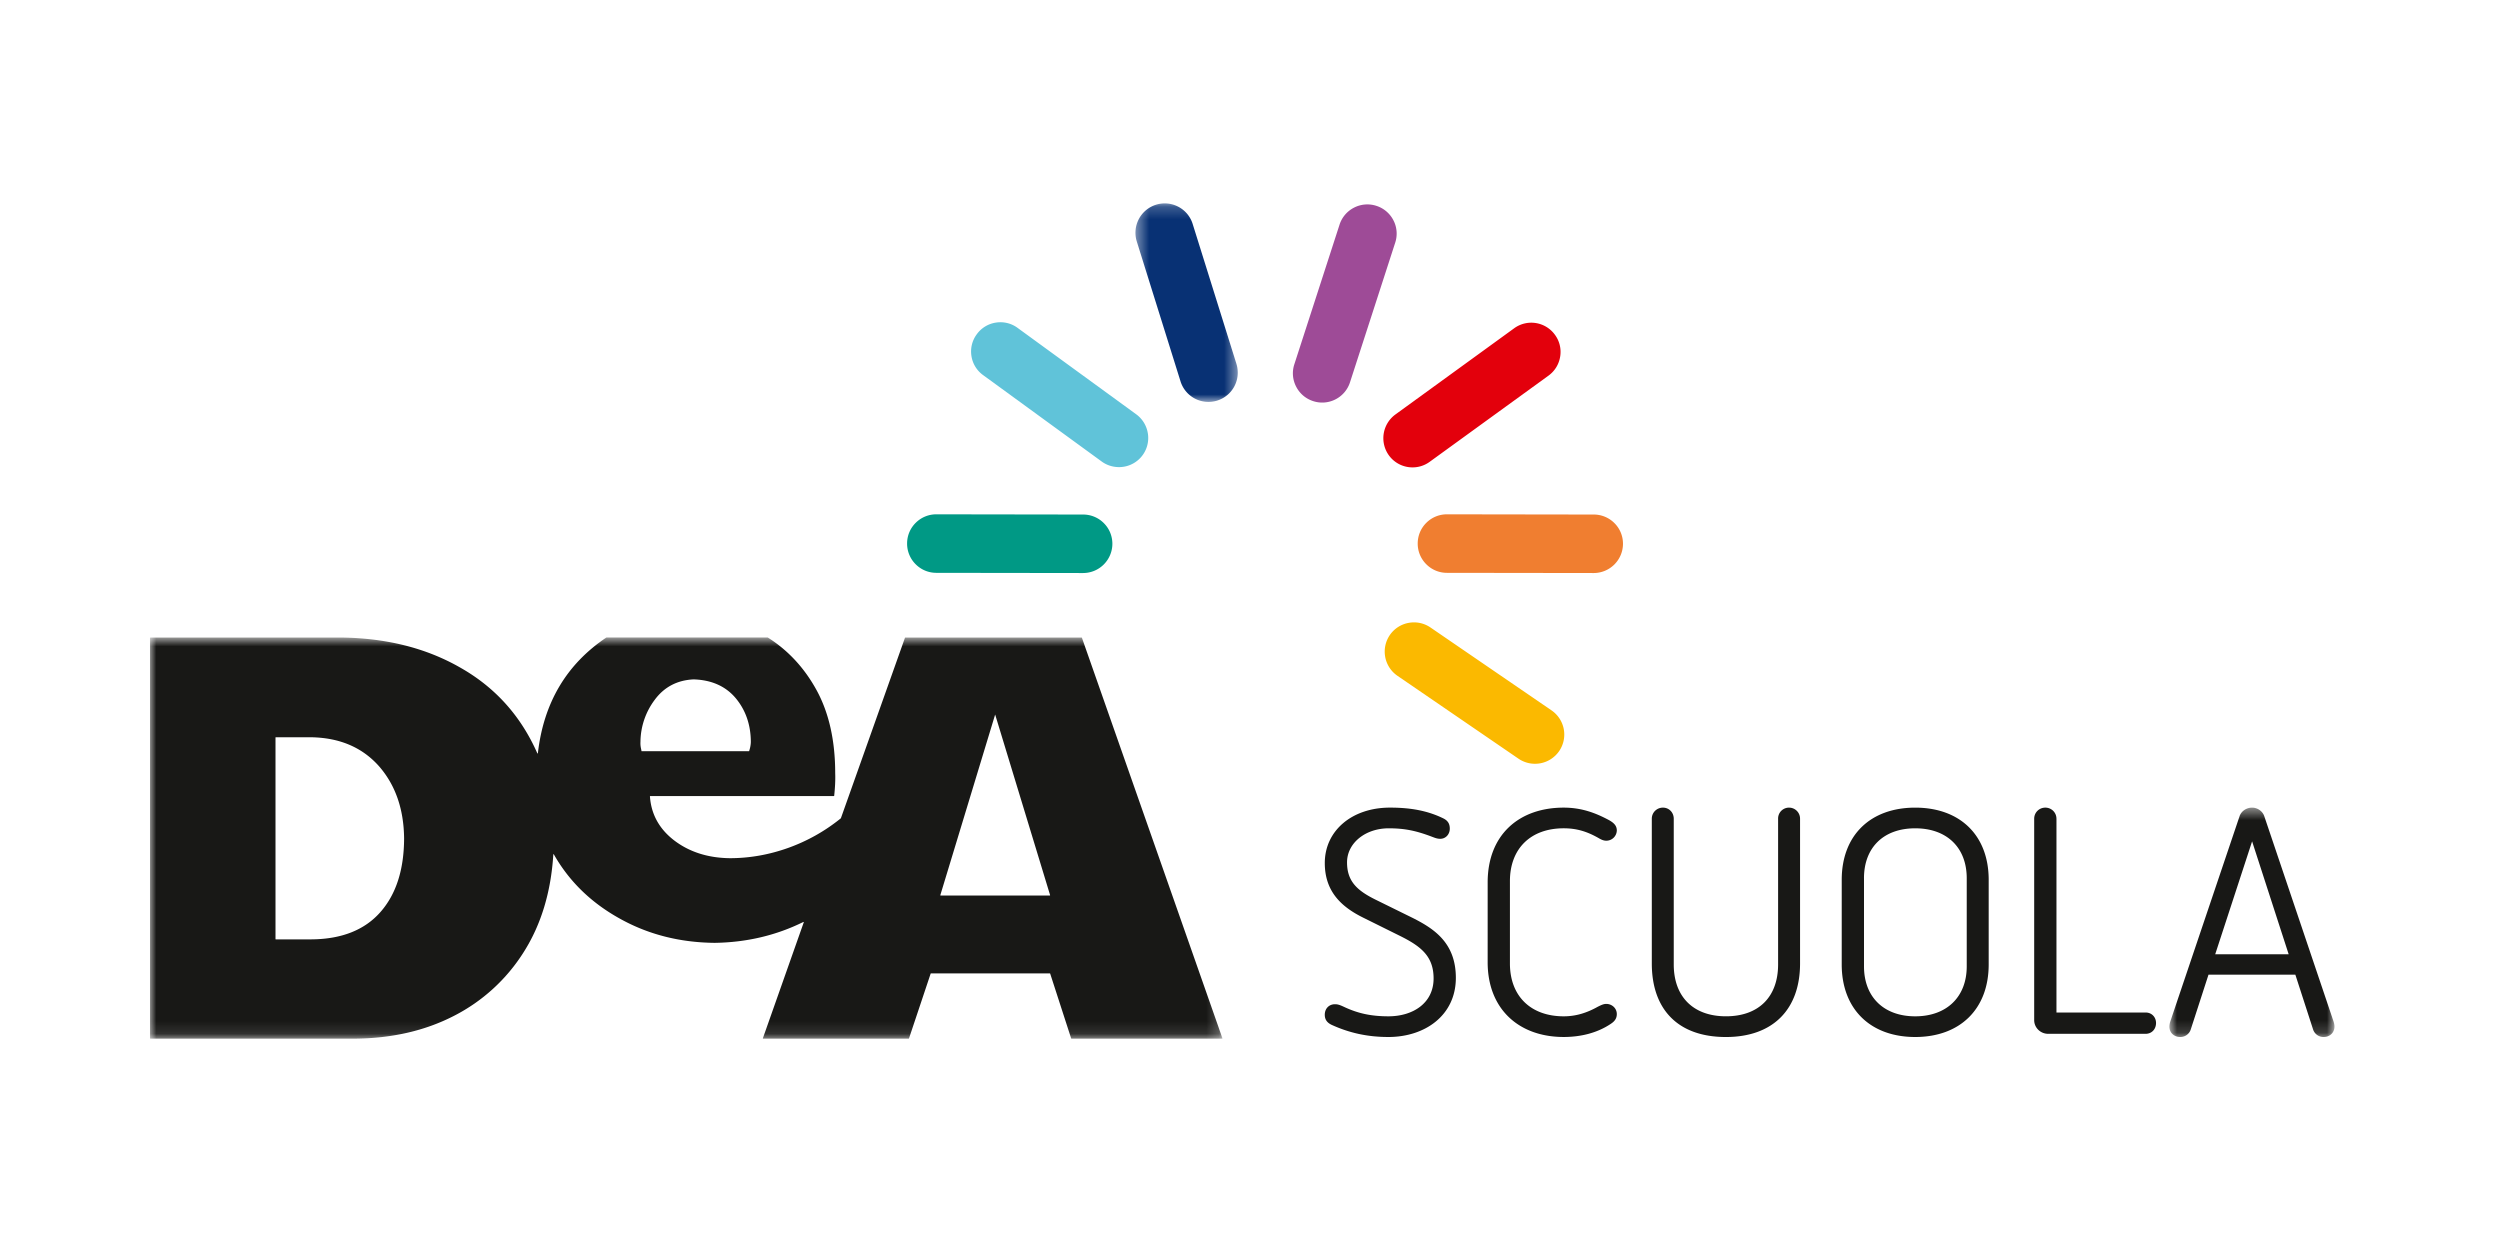 <svg width="200" height="100" xmlns="http://www.w3.org/2000/svg" xmlns:xlink="http://www.w3.org/1999/xlink"><defs><path id="a" d="M.897.492h13.208v18.349H.897z"/><path id="c" d="M0 .796h85.794V32.89H0z"/><path id="e" d="M.406.221h8.187v15.882H.406z"/></defs><g fill="none" fill-rule="evenodd"><path d="M115.475 65.475c.357.18.508.434.508.816 0 .458-.33.813-.762.813-.28 0-.484-.1-.765-.203-1.17-.434-2.061-.636-3.358-.636-1.884 0-3.335 1.195-3.335 2.723 0 1.527.815 2.264 2.317 3.002l2.95 1.452c1.657.84 3.438 1.96 3.438 4.784 0 3.003-2.47 4.734-5.395 4.734-1.682 0-3.131-.33-4.532-.967-.38-.178-.559-.432-.559-.814 0-.485.332-.84.815-.84.228 0 .38.05.763.229 1.094.508 2.139.737 3.513.737 1.984 0 3.614-1.069 3.614-3.028 0-1.781-1.02-2.57-2.648-3.385l-2.976-1.476c-1.808-.891-3.08-2.137-3.08-4.377 0-2.572 2.162-4.43 5.216-4.43 1.68 0 3.03.256 4.276.866m13.235.129c.406.227.635.456.635.838a.842.842 0 01-.84.815c-.203 0-.382-.076-.56-.178-.966-.56-1.806-.815-2.849-.815-2.647 0-4.302 1.63-4.302 4.225v6.59c0 2.624 1.68 4.227 4.302 4.227.992 0 1.857-.28 2.722-.763.305-.154.484-.23.687-.23.433 0 .84.331.84.813 0 .332-.153.562-.458.766-1.12.763-2.469 1.067-3.79 1.067-3.59 0-6.084-2.24-6.084-5.98V70.59c0-3.79 2.494-5.98 6.083-5.98 1.4 0 2.519.407 3.613.994m15.295-.103v11.58c0 3.665-2.163 5.88-5.93 5.88-3.868 0-5.93-2.24-5.93-5.88V65.5c0-.508.408-.89.891-.89.483 0 .865.382.865.89v11.657c0 2.57 1.552 4.147 4.175 4.147 2.646 0 4.173-1.578 4.173-4.147V65.501a.87.87 0 01.89-.89.88.88 0 01.866.89m5.116 4.759v7.05c0 2.443 1.577 3.996 4.097 3.996 2.518 0 4.122-1.553 4.122-3.997v-7.048c0-2.47-1.604-3.996-4.122-3.996-2.52 0-4.098 1.527-4.098 3.996m9.976.128v6.767c0 3.59-2.315 5.804-5.878 5.804-3.562 0-5.879-2.215-5.879-5.804V70.39c0-3.59 2.317-5.779 5.879-5.779 3.563 0 5.878 2.189 5.878 5.779m5.422-4.889V81h7.126c.508 0 .84.382.84.84 0 .484-.332.866-.84.866h-7.788c-.61 0-1.12-.484-1.12-1.095V65.5c0-.508.407-.89.891-.89.482 0 .89.382.89.89" fill="#181816"/><g transform="translate(172.654 64.119)"><mask id="b" fill="#fff"><use xlink:href="#a"/></mask><path d="M4.562 12.224h5.878L7.514 3.189l-2.952 9.035zM8.48 1.154l5.548 16.44c.05.151.076.306.076.407 0 .483-.356.84-.865.84a.871.871 0 01-.84-.585l-1.426-4.403H4.027L2.6 18.256a.869.869 0 01-.839.585c-.508 0-.865-.357-.865-.84 0-.101.025-.256.076-.408L6.52 1.153c.153-.407.56-.661.993-.661.406 0 .815.254.967.662z" fill="#181816" mask="url(#b)"/></g><g transform="translate(12 50.204)"><mask id="d" fill="#fff"><use xlink:href="#c"/></mask><path d="M39.237 9.148a5.671 5.671 0 011.14-3.365c.759-1.03 1.812-1.578 3.117-1.636 1.423.046 2.555.54 3.363 1.503.8.959 1.206 2.135 1.21 3.51a2.428 2.428 0 01-.095.586l-.043.145h-8.606l-.032-.17a1.917 1.917 0 01-.054-.573m28.375-2.189l4.395 14.444c.003.016-.01.034-.026.034h-8.728c-.018 0-.032-.018-.026-.034l4.385-14.444M12.907 24.946h-2.842c-.013 0-.025-.011-.025-.024V8.803c0-.013.012-.025.025-.025h2.888c2.257.05 4.043.826 5.366 2.314 1.312 1.5 1.983 3.423 2.009 5.767-.007 2.521-.643 4.486-1.902 5.911-1.257 1.425-3.101 2.16-5.519 2.176m60.81 7.944h12.051c.017 0 .03-.017.024-.035L74.552.814a.027.027 0 00-.024-.018H60.423a.025.025 0 00-.024.018L55.272 15.25a.021.021 0 01-.009.013 14.379 14.379 0 01-4.186 2.358c-1.53.549-3.094.83-4.687.83-1.768-.02-3.254-.506-4.454-1.421-1.195-.918-1.843-2.094-1.941-3.522-.002-.015.01-.028.026-.028h14.69c.013 0 .023-.011.025-.025.065-.635.102-1.224.08-1.808 0-2.6-.498-4.815-1.48-6.62-.971-1.782-2.283-3.203-3.908-4.227-.005-.002-.01-.005-.016-.005H36.52a.027.027 0 00-.016.005c-3.181 2.138-5.014 5.217-5.473 9.251a.024.024 0 01-.046.008c-1.313-2.982-3.362-5.263-6.139-6.841C22.052 1.61 18.797.815 15.092.796H.025C.01.796-.001.81-.001.823v32.04c0 .016.012.027.026.027h16.318c2.978-.021 5.636-.623 7.963-1.82a14.247 14.247 0 005.598-5.118c1.382-2.182 2.174-4.786 2.361-7.793a.023.023 0 01.045-.01c1.207 2.128 2.937 3.824 5.193 5.09 2.28 1.292 4.837 1.958 7.67 1.985 2.56-.036 4.929-.6 7.093-1.67.02-.01.042.008.034.03l-3.27 9.27a.026.026 0 00.023.036h11.64c.012 0 .02-.007.025-.017l1.734-5.188a.023.023 0 01.023-.017h9.514c.012 0 .02.007.025.017l1.68 5.188c.001.01.013.017.023.017" fill="#181816" mask="url(#d)"/></g><g transform="translate(90.43 16.05)"><mask id="f" fill="#fff"><use xlink:href="#e"/></mask><path d="M8.486 13.066l-3.5-11.191A2.331 2.331 0 003.835.49 2.333 2.333 0 002.05.328 2.35 2.35 0 00.514 3.273l3.499 11.19a2.34 2.34 0 002.935 1.533 2.342 2.342 0 001.538-2.93" fill="#083174" mask="url(#f)"/></g><path d="M111.478 17.633a2.33 2.33 0 00-1.364-1.164 2.333 2.333 0 00-1.794.144 2.329 2.329 0 00-1.158 1.365l-3.616 11.169a2.31 2.31 0 00.144 1.78c.283.559.77.971 1.365 1.163a2.314 2.314 0 001.785-.142 2.33 2.33 0 001.162-1.37l3.613-11.16a2.312 2.312 0 00-.137-1.785" fill="#9E4B97"/><path d="M124.398 26.788a2.33 2.33 0 00-3.27-.522l-9.495 6.892a2.347 2.347 0 00-.52 3.272 2.328 2.328 0 001.731.956 2.322 2.322 0 001.536-.445l9.502-6.892c.506-.368.838-.913.934-1.533a2.301 2.301 0 00-.418-1.728" fill="#E3000C"/><path d="M88.305 41.849a2.328 2.328 0 00-1.658-.686l-11.735-.018h-.002c-.625 0-1.212.242-1.654.682a2.319 2.319 0 00-.688 1.656 2.322 2.322 0 00.684 1.656c.44.443 1.029.687 1.654.688l11.735.016h.004a2.346 2.346 0 002.345-2.336c0-.627-.243-1.217-.685-1.658" fill="#009985"/><path d="M129.154 41.849a2.328 2.328 0 00-1.657-.686l-11.736-.018h-.003c-.624 0-1.211.242-1.653.682a2.324 2.324 0 00-.688 1.656 2.322 2.322 0 00.685 1.656 2.32 2.32 0 001.653.688l11.735.016h.004a2.347 2.347 0 002.345-2.336c0-.627-.242-1.217-.685-1.658" fill="#F07E30"/><path d="M91.828 34.67a2.34 2.34 0 00-.936-1.53l-9.482-6.907a2.31 2.31 0 00-1.745-.424 2.305 2.305 0 00-1.524.934 2.305 2.305 0 00-.426 1.737 2.31 2.31 0 00.936 1.53l9.482 6.909c.382.28.821.423 1.263.447a2.332 2.332 0 002.433-2.697" fill="#60C3D9"/><path d="M124.123 56.831L114.44 50.2a2.337 2.337 0 00-1.75-.37 2.331 2.331 0 00-1.505.977 2.347 2.347 0 00.61 3.256l9.683 6.631a2.345 2.345 0 003.255-.608 2.341 2.341 0 00-.61-3.254" fill="#FBB900"/></g></svg>